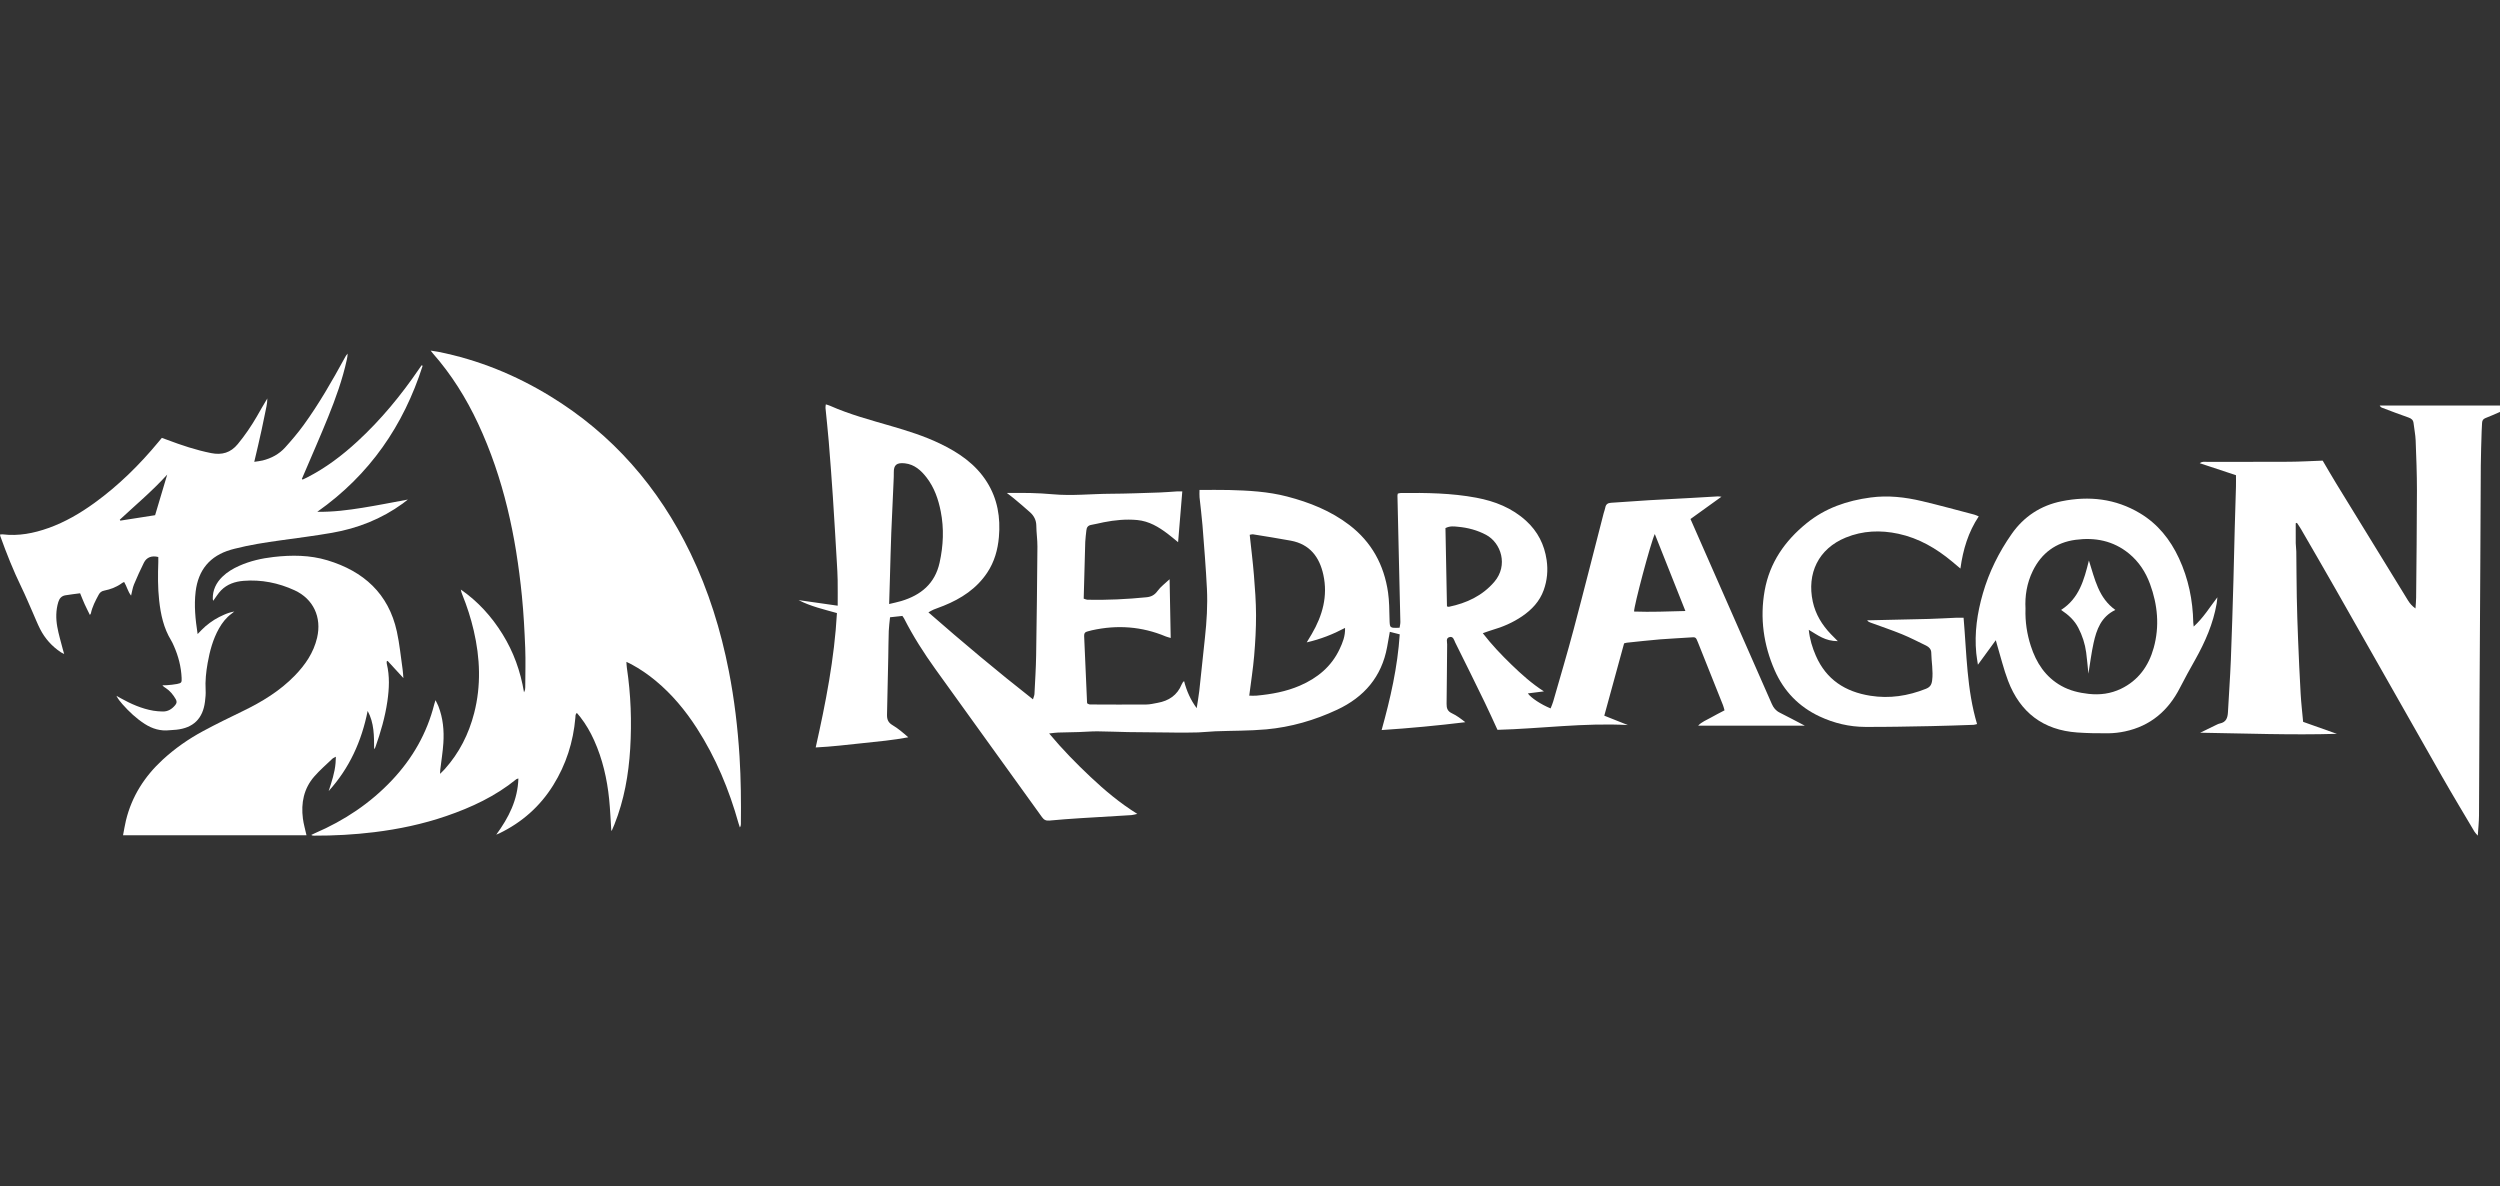 <?xml version="1.0" encoding="UTF-8"?>
<svg id="Capa_1" xmlns="http://www.w3.org/2000/svg" version="1.1" viewBox="0 0 1920 911">
  <rect x="0" y="0" width="1920" height="911" fill="#333333" stroke="none"/>
  <!-- Generator: Adobe Illustrator 29.5.1, SVG Export Plug-In . SVG Version: 2.1.0 Build 141)  -->
  <defs>
    <style>
      .st0 {
        fill: #fff;
        fill-rule: evenodd;
      }
    </style>
  </defs>
  <g>
    <path class="st0" d="M469.47,637.71c-.53-8.01-.84-16.04-1.65-24.02-1.6-15.59-5.06-30.75-11.53-45.11-2.87-6.37-6.33-12.39-10.63-17.9-.8-1.02-1.67-2-2.65-3.17-1.27,1.17-1.02,2.54-1.13,3.74-1.61,18.6-7.14,35.93-17.01,51.8-10.15,16.31-24.02,28.54-41.29,36.92-.53.26-1.09.47-2.46,1.06,9.67-13.22,16.49-26.77,17-43.15-.78.26-1.27.3-1.57.55-16.04,13.07-34.45,21.65-53.85,28.31-17.98,6.17-36.49,10.07-55.36,12.38-15.38,1.88-30.82,2.72-46.31,2.66-.59,0-1.17,0-1.98-.56.99-.47,1.97-.97,2.97-1.4,22.42-9.66,42.37-22.93,59.14-40.75,15.66-16.65,26.72-35.9,32.33-58.16.2-.8.47-1.57.97-3.19.94,1.94,1.67,3.23,2.21,4.61,3.57,9.12,4.45,18.66,3.83,28.3-.44,6.8-1.56,13.56-2.36,20.34-.09.81-.1,1.62-.21,3.35,1.61-1.6,2.71-2.6,3.7-3.71,11.11-12.41,18.37-26.85,22.51-42.91,5.45-21.15,4.59-42.3-.31-63.41-2.2-9.48-5.18-18.71-8.83-27.73-.48-1.18-.9-2.39-1.1-3.78,13.18,9.11,23.67,20.72,32.06,34.28,8.36,13.51,13.74,28.17,16.48,44.65.47-1.16.7-1.58.79-2.03.12-.58.16-1.19.16-1.79.03-10.08.37-20.17-.02-30.22-.52-13.3-1.23-26.61-2.54-39.85-4.53-45.85-14.03-90.48-33.66-132.52-9.14-19.56-20.48-37.72-34.78-53.95-.38-.43-.71-.9-1.65-2.09,2.45.39,4.16.6,5.83.93,30.68,6.11,59.2,17.73,85.84,33.98,48.08,29.33,83.45,70.1,107.85,120.61,13.96,28.89,23.36,59.28,29.51,90.72,4.24,21.68,6.83,43.57,8.2,65.62,1.07,17.26,1.23,34.52,1.03,51.8,0,.8-.14,1.6-.78,2.53-.34-1.03-.72-2.06-1.01-3.1-7.25-25.9-17.47-50.52-32.09-73.18-8.77-13.59-19-25.92-31.49-36.29-5.84-4.84-12.05-9.12-18.72-12.72-1.03-.56-2.11-1.02-3.84-1.85.15,1.87.17,3.22.37,4.55,3.08,20.61,3.81,41.33,2.56,62.09-1.21,19.96-4.64,39.52-12.11,58.21-.65,1.63-1.37,3.23-2.06,4.85-.13-.09-.26-.18-.39-.27Z"/>
    <path class="st0" d="M324.59,280.93c-14.66,45.82-40.52,83.65-80.91,112.13,12.27.2,23.61-1.31,34.88-3.11,11.31-1.81,22.56-4.07,34.67-6.29-1.7,1.32-2.78,2.21-3.91,3.04-16.32,11.85-34.62,19.07-54.36,22.51-13.1,2.28-26.32,3.94-39.49,5.78-11.88,1.65-23.72,3.47-35.36,6.46-.93.24-1.86.49-2.78.75-16.19,4.71-25.11,15.59-27.09,32.21-1.27,10.69-.2,21.29,1.53,32.54,2.22-2.23,3.98-4.22,5.98-5.92,2.19-1.86,4.51-3.59,6.94-5.11,2.33-1.46,4.83-2.67,7.34-3.8,2.49-1.11,5.09-1.98,7.91-2.47-.68.53-1.34,1.09-2.03,1.6-4.14,3.04-7.23,6.98-9.73,11.42-4.65,8.26-7.07,17.27-8.71,26.52-1.21,6.86-1.95,13.75-1.55,20.75.17,2.97-.12,6-.5,8.96-1.65,13.07-8.99,20.18-22.07,21.53-1.67.17-3.36.18-5.02.37-6.99.81-13.29-1.06-19.14-4.81-6.52-4.18-12.09-9.44-17.2-15.21-1.71-1.93-3.33-3.96-4.6-6.39,1,.56,2,1.12,3,1.68,8,4.45,16.28,8.2,25.39,9.75,2.35.4,4.76.55,7.15.61,4.02.1,7.08-1.84,9.59-4.85,1.22-1.46,1.48-2.79.49-4.54-2-3.5-4.46-6.53-7.88-8.72-.79-.51-1.62-.97-2.37-2.07,1.12,0,2.25.09,3.36-.02,2.62-.25,5.27-.4,7.83-.93,3.44-.71,3.7-1.12,3.54-4.62-.37-8.61-2.5-16.81-5.99-24.66-.63-1.42-1.26-2.87-2.07-4.19-5.77-9.45-8.01-19.93-9.2-30.75-1.08-9.81-.99-19.64-.65-29.48.04-1.29,0-2.59,0-3.82-4.98-1.29-9.01.21-11.06,4.37-2.7,5.48-5.27,11.03-7.6,16.67-1.08,2.62-1.47,5.53-2.24,8.6-2.44-3.06-3.25-6.97-5.33-10.46-.56.28-1.09.46-1.53.78-4.13,3.06-8.82,4.87-13.8,5.85-2.13.42-3.31,1.44-4.29,3.26-2.45,4.55-4.85,9.1-5.93,14.22-.06.3-.33.55-.75,1.22-1.44-2.95-2.82-5.59-4.04-8.29-1.18-2.6-2.2-5.28-3.48-8.37-3.84.52-7.63.92-11.38,1.57-2.84.5-4.52,2.33-5.37,5.16-1.89,6.25-1.91,12.61-.81,18.89,1.03,5.88,2.82,11.63,4.28,17.43.26,1.02.58,2.02,1.03,3.58-1.19-.61-1.91-.9-2.54-1.32-6.82-4.57-12.18-10.49-15.9-17.78-2.12-4.16-3.81-8.53-5.71-12.8-2.87-6.46-5.57-12.99-8.66-19.34-6.2-12.74-11.42-25.88-16.2-39.2C.16,411.51.13,411.15,0,410.54c.74-.06,1.4-.23,2.03-.16,12.2,1.48,23.89-.82,35.3-4.9,12.75-4.56,24.32-11.34,35.25-19.25,18.47-13.39,34.59-29.26,49.11-46.81.83-1,1.66-2.01,2.6-3.14,1.49.55,2.83,1.02,4.16,1.52,11,4.15,22.11,7.87,33.69,10.18,8.33,1.66,15-.27,20.49-6.95,5.44-6.61,10.22-13.62,14.51-20.99,2.71-4.65,5.26-9.39,8.17-14.03,0,4.08-1.09,7.99-1.86,11.94-.77,4-1.63,7.99-2.49,11.97-.89,4.1-1.82,8.19-2.76,12.28-.9,3.93-1.84,7.86-2.93,12.49,2.55-.4,4.54-.57,6.45-1.05,6.67-1.67,12.61-4.84,17.22-9.93,4.98-5.51,9.82-11.19,14.18-17.19,11.93-16.43,21.99-34.03,31.72-51.83.57-1.05,1.14-2.09,2.13-3.13-.05.71-.06,1.43-.16,2.14-.11.83-.27,1.65-.45,2.47-3.29,15.17-8.55,29.73-14.34,44.06-5.97,14.78-12.43,29.37-18.67,44.04-.5,1.17-1.01,2.34-1.51,3.51.17.19.34.38.51.56,1.13-.53,2.28-1.03,3.39-1.6,14.33-7.3,27.02-16.91,38.8-27.77,18-16.59,33.45-35.35,47.22-55.54.67-.98,1.36-1.93,2.04-2.9.26.13.51.26.77.39ZM128.42,364.48c-11.37,12.54-24.19,23.28-36.42,34.64.13.24.25.49.38.73,8.92-1.39,17.85-2.79,26.74-4.18,3.18-10.65,6.24-20.92,9.3-31.19Z"/>
    <path class="st0" d="M94.5,641.48c.79-4.07,1.34-7.73,2.21-11.31,4.48-18.54,14.3-33.88,28.23-46.72,9.41-8.66,19.84-15.94,31.07-21.99,10.02-5.4,20.27-10.39,30.52-15.35,14.67-7.11,28.46-15.48,39.9-27.27,8.05-8.3,14.44-17.62,17.11-29.1,3.63-15.59-2.78-29.73-17.33-36.41-12.36-5.68-25.53-8.34-39.21-7.24-6.46.52-12.55,2.54-17.2,7.29-2.3,2.35-4.01,5.29-6.05,8.05-.08-.35-.32-.92-.33-1.49-.13-6.77,2.59-12.33,7.35-16.99,3.74-3.65,8.17-6.26,12.91-8.38,8.4-3.76,17.28-5.76,26.37-6.8,13.94-1.6,27.92-1.54,41.4,2.54,27.73,8.38,46.98,25.53,53.35,54.74,2.09,9.58,3.01,19.41,4.42,29.13.29,1.99.36,4,.59,6.57-4.29-4.67-8.21-8.93-12.12-13.19-.22.1-.45.21-.67.31,0,.61-.12,1.25.02,1.83,2.35,9.62,1.86,19.31.46,28.96-1.75,12.03-5.13,23.65-9.17,35.09-.19.54-.46,1.05-1,1.59-.04-10.06.09-20.11-4.97-29.35-4.62,23.22-14,43.96-29.93,61.53,2.29-7.07,4.68-14.08,5.29-21.53.11-1.41.13-2.82.23-4.83-1.24.7-2.12,1-2.73,1.59-4.67,4.47-9.6,8.73-13.84,13.58-8.09,9.26-10.28,20.39-8.75,32.31.54,4.24,1.78,8.38,2.75,12.83H94.5Z"/>
  </g>
  <g>
    <path class="st0" d="M1920,316.35c-3.73,1.6-7.41,3.32-11.19,4.75-1.86.71-2.48,1.94-2.58,3.69-.13,2.12-.26,4.24-.32,6.36-.24,8.81-.6,17.62-.66,26.43-.18,24.52-.22,49.04-.36,73.56-.2,36.93-.45,73.86-.64,110.79-.14,28.11-.18,56.23-.37,84.35-.03,4.87-.58,9.75-.94,15.49-1.1-1.3-1.97-2.08-2.54-3.04-8.4-14.2-16.92-28.32-25.09-42.65-27.32-47.95-54.49-95.99-81.77-143.97-8.72-15.33-17.59-30.57-26.42-45.84-.94-1.63-2.05-3.15-3.08-4.72-.31.11-.62.21-.93.32,0,5.13-.04,10.25.02,15.38.03,2.11.41,4.22.43,6.33.15,11.6.15,23.21.37,34.81.21,10.76.55,21.53.98,32.29.56,14.01,1.18,28.02,1.98,42.02.4,7.14,1.24,14.26,1.91,21.68,8.77,3.11,17.34,6.16,25.91,9.2-34.95,1.04-69.82-.32-104.97-.86,3.86-1.88,7.72-3.77,11.59-5.63,1.18-.56,2.36-1.22,3.62-1.48,4.76-1,5.89-4.37,6.11-8.62.7-13.35,1.69-26.69,2.23-40.04.82-20.38,1.39-40.76,1.99-61.15.39-13.37.64-26.76,1-40.14.28-10.6.65-21.2.94-31.8.08-2.92.01-5.84.01-8.91-9.25-3.06-18.19-6.02-27.81-9.2,2.06-1.57,3.82-1.04,5.39-1.05,21.09-.04,42.18.05,63.27-.07,8.47-.05,16.93-.56,25.74-.87,3.54,5.99,6.93,11.91,10.5,17.74,18.34,29.95,36.7,59.87,55.11,89.77,1.4,2.27,3.2,4.28,5.65,6.03.18-2.71.48-5.42.51-8.13.25-27.45.59-54.89.62-82.34.01-12.89-.49-25.78-.99-38.67-.17-4.38-1.12-8.72-1.59-13.09-.26-2.47-1.55-3.6-3.85-4.4-6.79-2.34-13.48-4.95-20.2-7.47-.72-.27-1.4-.64-1.96-1.76h92.37v4.9Z"/>
    <path class="st0" d="M909.39,523.13c2,7.7,5,14.44,9.67,20.74.67-4.41,1.49-8.8,1.99-13.23,1.51-13.61,2.87-27.23,4.34-40.84,1.35-12.51,2.16-25.08,1.53-37.63-.81-16.27-2.15-32.51-3.41-48.76-.56-7.15-1.54-14.26-2.25-21.4-.17-1.75-.03-3.52-.03-5.72,7.64,0,15.13-.16,22.61.03,15.02.39,30.04,1.19,44.64,5,17.18,4.48,33.53,10.95,47.81,21.87,17.12,13.09,26.65,30.63,29.72,51.72.98,6.75.96,13.66,1.15,20.5.19,7,.05,7,7.72,6.68.2-1.41.63-2.94.6-4.46-.32-15.51-.72-31.01-1.09-46.52-.4-16.81-.78-33.63-1.15-50.44-.01-.47.16-.94.28-1.59.77-.16,1.55-.45,2.32-.46,19.44-.2,38.86.02,58.05,3.63,14.19,2.68,27.3,7.83,38.15,17.73,8.92,8.13,14.07,18.25,15.78,30.17,1.13,7.89.43,15.61-2.27,23.1-3.11,8.64-9.12,14.99-16.57,20.06-7.09,4.82-14.85,8.18-23.07,10.55-2.16.62-4.27,1.46-7.12,2.44,6.93,8.96,14.32,16.68,21.98,24.1,7.7,7.45,15.67,14.64,24.96,20.57-4.07.51-8.13,1.02-12.34,1.56,2.35,3.4,10.11,8.51,17.47,11.52.67-1.76,1.48-3.48,1.99-5.29,5.3-18.51,10.82-36.97,15.76-55.58,7.88-29.65,15.37-59.41,23.03-89.13.37-1.42.97-2.79,1.22-4.23.44-2.53,1.91-3.53,4.38-3.69,9.76-.62,19.51-1.38,29.28-1.97,10.91-.66,21.82-1.17,32.73-1.77,6.67-.37,13.34-.79,20.02-1.16.58-.03,1.17.1,2.82.24-8.42,6.06-16.02,11.53-23.8,17.13,3.45,7.85,6.72,15.29,10,22.74,17.49,39.74,35.01,79.48,52.45,119.24,1.3,2.97,3.08,5.22,6.03,6.69,6.12,3.06,12.15,6.29,19.3,10.02h-81.88c2.68-2.89,6.3-4.21,9.53-6.05,3.39-1.94,6.89-3.68,10.71-5.7-.38-1.31-.66-2.7-1.18-3.99-6.39-16.08-12.81-32.15-19.24-48.22-1.69-4.23-1.7-4.1-6.31-3.75-7.48.56-14.99.8-22.46,1.42-8.6.71-17.18,1.69-25.77,2.58-.63.06-1.24.3-2.17.53-5.02,18.35-10.06,36.73-15.21,55.53,6.18,2.46,12.15,4.83,18.12,7.2-33.54-1.85-66.71,2.76-100.15,3.67-3.27-7.06-6.38-14.07-9.73-20.95-7.5-15.43-15.07-30.82-22.74-46.16-.91-1.82-1.43-5.03-4.56-4.07-2.74.84-1.6,3.62-1.63,5.57-.19,15.2-.18,30.41-.43,45.61-.06,3.48.75,5.74,4.16,7.33,3.63,1.69,6.89,4.19,10.22,6.81-21.2,2.58-42.32,4.59-64.27,6.03,6.77-24.35,12.25-48.29,13.9-73.51-2.32-.59-4.77-1.21-7.61-1.93-.71,4.04-1.37,7.85-2.07,11.66-4.2,22.89-17.66,38.47-38.37,48.15-17.29,8.09-35.49,13.37-54.47,15.1-12.98,1.18-26.09.98-39.14,1.48-4.39.17-8.77.72-13.16.86-5.51.18-11.03.13-16.55.16-.82,0-1.63-.06-2.45-.06-11.61-.11-23.21-.17-34.81-.35-7.83-.12-15.66-.53-23.49-.58-4.72-.03-9.44.41-14.17.55-5.39.17-10.78.21-16.17.39-1.9.06-3.8.38-6.79.7,10.33,12.39,20.89,23.11,31.87,33.46,10.93,10.29,22.38,19.93,35.84,28.32-2.11.44-3.33.85-4.57.93-13.02.81-26.05,1.51-39.07,2.35-7.97.51-15.93,1.09-23.88,1.84-2.6.25-4.15-.51-5.69-2.66-27.26-37.94-54.68-75.78-81.91-113.74-8.86-12.35-17.05-25.15-23.95-38.73-.29-.58-.72-1.08-1.36-2.03-3,.33-6.17.67-9.47,1.03-.37,3.78-.86,7.16-.98,10.54-.23,6.69-.24,13.4-.38,20.1-.3,14.69-.58,29.39-.96,44.08-.09,3.54.79,6.1,4.15,8.08,4.32,2.55,8.19,5.86,12.18,9.38-11.65,2.19-23.33,3.28-34.98,4.49-11.78,1.22-23.53,2.7-36.12,3.31,7.7-34.37,14.35-68.22,16.31-103.21-10.11-2.86-20.22-5.14-29.46-9.95,9.78,1.4,19.56,2.8,30.04,4.29,0-7.09.08-13.42-.03-19.75-.07-4.39-.34-8.79-.6-13.18-1-16.93-1.96-33.86-3.08-50.77-.94-14.15-2.01-28.29-3.16-42.43-.7-8.6-1.68-17.17-2.5-25.76-.07-.77.14-1.57.26-2.74,1.29.43,2.35.69,3.33,1.13,15.13,6.7,31.08,10.93,46.9,15.54,12.71,3.7,25.32,7.65,37.28,13.39,14.49,6.95,27.55,15.74,36.28,29.69,8.12,12.96,10.46,27.19,9.12,42.26-.87,9.79-3.47,18.95-8.91,27.16-8.16,12.32-19.95,20-33.39,25.45-2.57,1.04-5.21,1.92-7.78,2.97-1.15.47-2.21,1.16-4.05,2.15,26.31,23,52.59,45.08,80.3,66.81.53-1.84,1.08-2.95,1.14-4.08.5-9.94,1.14-19.88,1.3-29.83.46-27.77.76-55.55.98-83.32.04-5.37-.8-10.73-.85-16.1-.04-4.29-1.8-7.61-4.8-10.32-3.99-3.62-8.14-7.05-12.26-10.52-1.59-1.34-3.28-2.56-5.57-4.33,6.58,0,12.35-.13,18.12.03,5.7.16,11.41.44,17.09.96,14.85,1.37,29.67-.32,44.5-.38,12.57-.06,25.13-.58,37.69-.98,4.4-.14,8.78-.56,13.17-.82,1.27-.07,2.54-.01,4.17-.01-1.08,13.14-2.13,25.87-3.22,39-2.76-2.24-5.32-4.43-8-6.46-6.97-5.29-14.34-9.7-23.34-10.55-8.67-.82-17.22.03-25.72,1.69-3.2.63-6.36,1.48-9.58,2.02-2.55.43-3.61,1.89-3.82,4.31-.25,2.92-.76,5.83-.85,8.76-.45,14.51-.8,29.02-1.19,43.58,1.33.42,2.07.84,2.82.86,15.19.31,30.34-.41,45.46-1.92,3.55-.35,6.19-1.72,8.45-4.85,2.39-3.3,5.89-5.81,9.24-8.99.29,15.38.57,29.95.85,45.12-1.79-.55-2.85-.78-3.83-1.19-18.37-7.7-37.27-9.02-56.65-4.73-1.12.24-2.2.64-3.32.87-1.9.4-2.77,1.48-2.68,3.45.76,17.1,1.49,34.21,2.24,51.31,0,.15.13.29.32.71.55.18,1.29.65,2.03.65,14.38.06,28.76.14,43.14.03,2.9-.02,5.8-.77,8.69-1.28,8.61-1.54,15.11-5.87,18.51-14.22.25-.6.62-1.15.95-1.71.08-.13.24-.22.85-.74ZM1033,482.24c-9.46,4.98-18.77,8.65-29.43,11.1,1.59-2.65,2.76-4.54,3.88-6.46,8.26-14.12,12.45-29.11,8.88-45.46-2.98-13.68-10.43-23.49-24.99-26.19-9.61-1.78-19.27-3.29-28.91-4.85-.86-.14-1.8.22-2.65.35,1.12,10.5,2.4,20.68,3.23,30.91.83,10.22,1.6,20.49,1.63,30.73.03,10.41-.55,20.85-1.44,31.23-.86,10.11-2.46,20.15-3.78,30.67,2.1,0,3.88.14,5.64-.02,11.41-1.06,22.62-3.08,33.22-7.66,13.48-5.82,24.27-14.65,30.59-28.2,2.24-4.8,4.34-9.74,4.13-16.13ZM682.86,463.89c3.41-.83,6.4-1.42,9.3-2.29,15.11-4.54,25.89-13.35,29.46-29.53,2.88-13.08,3.45-26.16.87-39.3-1.84-9.36-4.93-18.29-10.82-25.96-4.28-5.57-9.42-10.17-16.72-10.98-6.42-.71-8.6,1.42-8.51,6.91.04,2.28-.07,4.57-.17,6.85-.58,13.18-1.25,26.37-1.76,39.55-.44,11.4-.69,22.82-1.03,34.23-.19,6.5-.39,13-.62,20.52ZM1111.27,465.73c.86.18,1.2.35,1.48.29,13.59-2.81,25.73-8.46,34.89-19.16,10.88-12.72,5.19-30-6.38-36.13-6.75-3.57-13.89-5.47-21.43-6.16-3.05-.28-6.13-.81-9.72,1.01.38,19.97.77,40.12,1.16,60.14ZM1270.88,410.13c-3.12,6.58-16.19,55.79-15.91,59.54,12.89.47,25.78-.07,39.41-.42-7.93-19.96-15.56-39.14-23.5-59.12Z"/>
    <path class="st0" d="M1684.76,481.2c7.63-6.95,12.33-14.91,18.19-22.48-.18,1.61-.28,3.24-.56,4.83-2.65,15.33-8.78,29.36-16.32,42.82-4.07,7.26-8.12,14.49-11.9,21.92-8.91,17.51-22.69,29.33-42.28,33.45-4.12.87-8.39,1.38-12.6,1.42-7.99.06-16-.04-23.97-.61-26.14-1.85-43.88-15.38-53.13-39.71-3.41-8.96-5.65-18.38-8.42-27.59-.26-.87-.49-1.75-1-3.57-4.68,6.42-8.85,12.15-13.73,18.83-.53-3.64-1.01-6.23-1.27-8.86-1.51-15.64.74-30.89,5.07-45.89,4.75-16.49,12.32-31.68,22.12-45.67,9.37-13.39,22.31-21.9,38.41-25.14,21.09-4.25,41.31-2,60.04,9.17,13.78,8.22,23.38,20.27,30.05,34.66,7.24,15.61,10.64,32.16,10.97,49.34.01.64.13,1.29.32,3.06ZM1555.58,467.49c-.32,10.13,1.14,19.46,4.06,28.53,4.18,13,11.25,23.9,23.47,30.74,6.48,3.63,13.55,5.32,20.96,6.14,8.69.96,16.94-.13,24.76-3.87,13.4-6.42,21.34-17.55,25.21-31.47,4.59-16.53,3.08-32.96-2.8-48.99-3.37-9.2-8.57-17.2-16.22-23.47-12.02-9.85-26.05-12.53-40.97-10.53-15.1,2.02-26.19,10.15-32.92,24.01-4.54,9.35-6.07,19.21-5.54,28.91Z"/>
    <path class="st0" d="M1508.03,474.41c2.38,27.68,2.42,55.02,10.35,81.66-1.19.28-1.91.57-2.65.6-10.92.36-21.85.79-32.78.99-16.82.31-33.64.69-50.46.61-12.21-.06-23.94-2.84-35.04-8.04-15.92-7.46-27.43-19.36-34.46-35.36-8.61-19.61-11.48-40.18-7.73-61.29,3.8-21.36,15.45-38.13,32.14-51.69,14.41-11.71,31.06-17.4,49.28-19.82,13.4-1.78,26.4-.28,39.3,2.77,13.49,3.19,26.86,6.88,40.28,10.39.94.24,1.81.71,3.41,1.35-7.99,12.04-12.06,25.32-14.07,40.07-2.42-2.04-4.35-3.67-6.3-5.3-12.2-10.18-25.64-18.03-41.34-21.41-13.72-2.95-27.32-2.44-40.39,2.9-21.08,8.61-30.04,27.64-25.35,49.26,2.1,9.68,7.08,17.82,13.88,24.92,1.53,1.6,3.11,3.15,5.34,5.4-5.05-.06-8.77-1.18-12.24-2.84-3.34-1.59-6.41-3.71-10.07-5.88.76,7.25,2.74,13.72,5.47,19.97,8,18.29,22.53,27.61,41.81,30.67,14.79,2.35,28.87.15,42.67-5.33,3.19-1.27,4.36-3.04,4.8-6.43.93-7.23-.56-14.3-.68-21.44-.04-2.43-1.69-4.23-3.88-5.29-6.17-2.97-12.25-6.16-18.59-8.75-8-3.26-16.21-6.01-24.33-8.99-.86-.32-1.71-.68-2.42-1.75.89,0,1.79.02,2.68,0,14.85-.32,29.7-.6,44.55-1.01,7.17-.19,14.33-.64,21.5-.94,1.62-.07,3.25-.01,5.33-.01Z"/>
    <path class="st0" d="M1582.93,468.42c13.82-8.87,17.59-22.83,21.35-37.95,4.62,14.51,7.4,28.71,20.31,37.96-10.97,5.27-14.44,15.09-16.73,25.44-1.67,7.56-2.6,15.28-3.96,23.52-.6-5.78-1.02-11.03-1.71-16.24-.89-6.68-2.94-12.99-6.05-19-2.94-5.68-7.39-9.85-13.21-13.72Z"/>
  </g>
</svg>